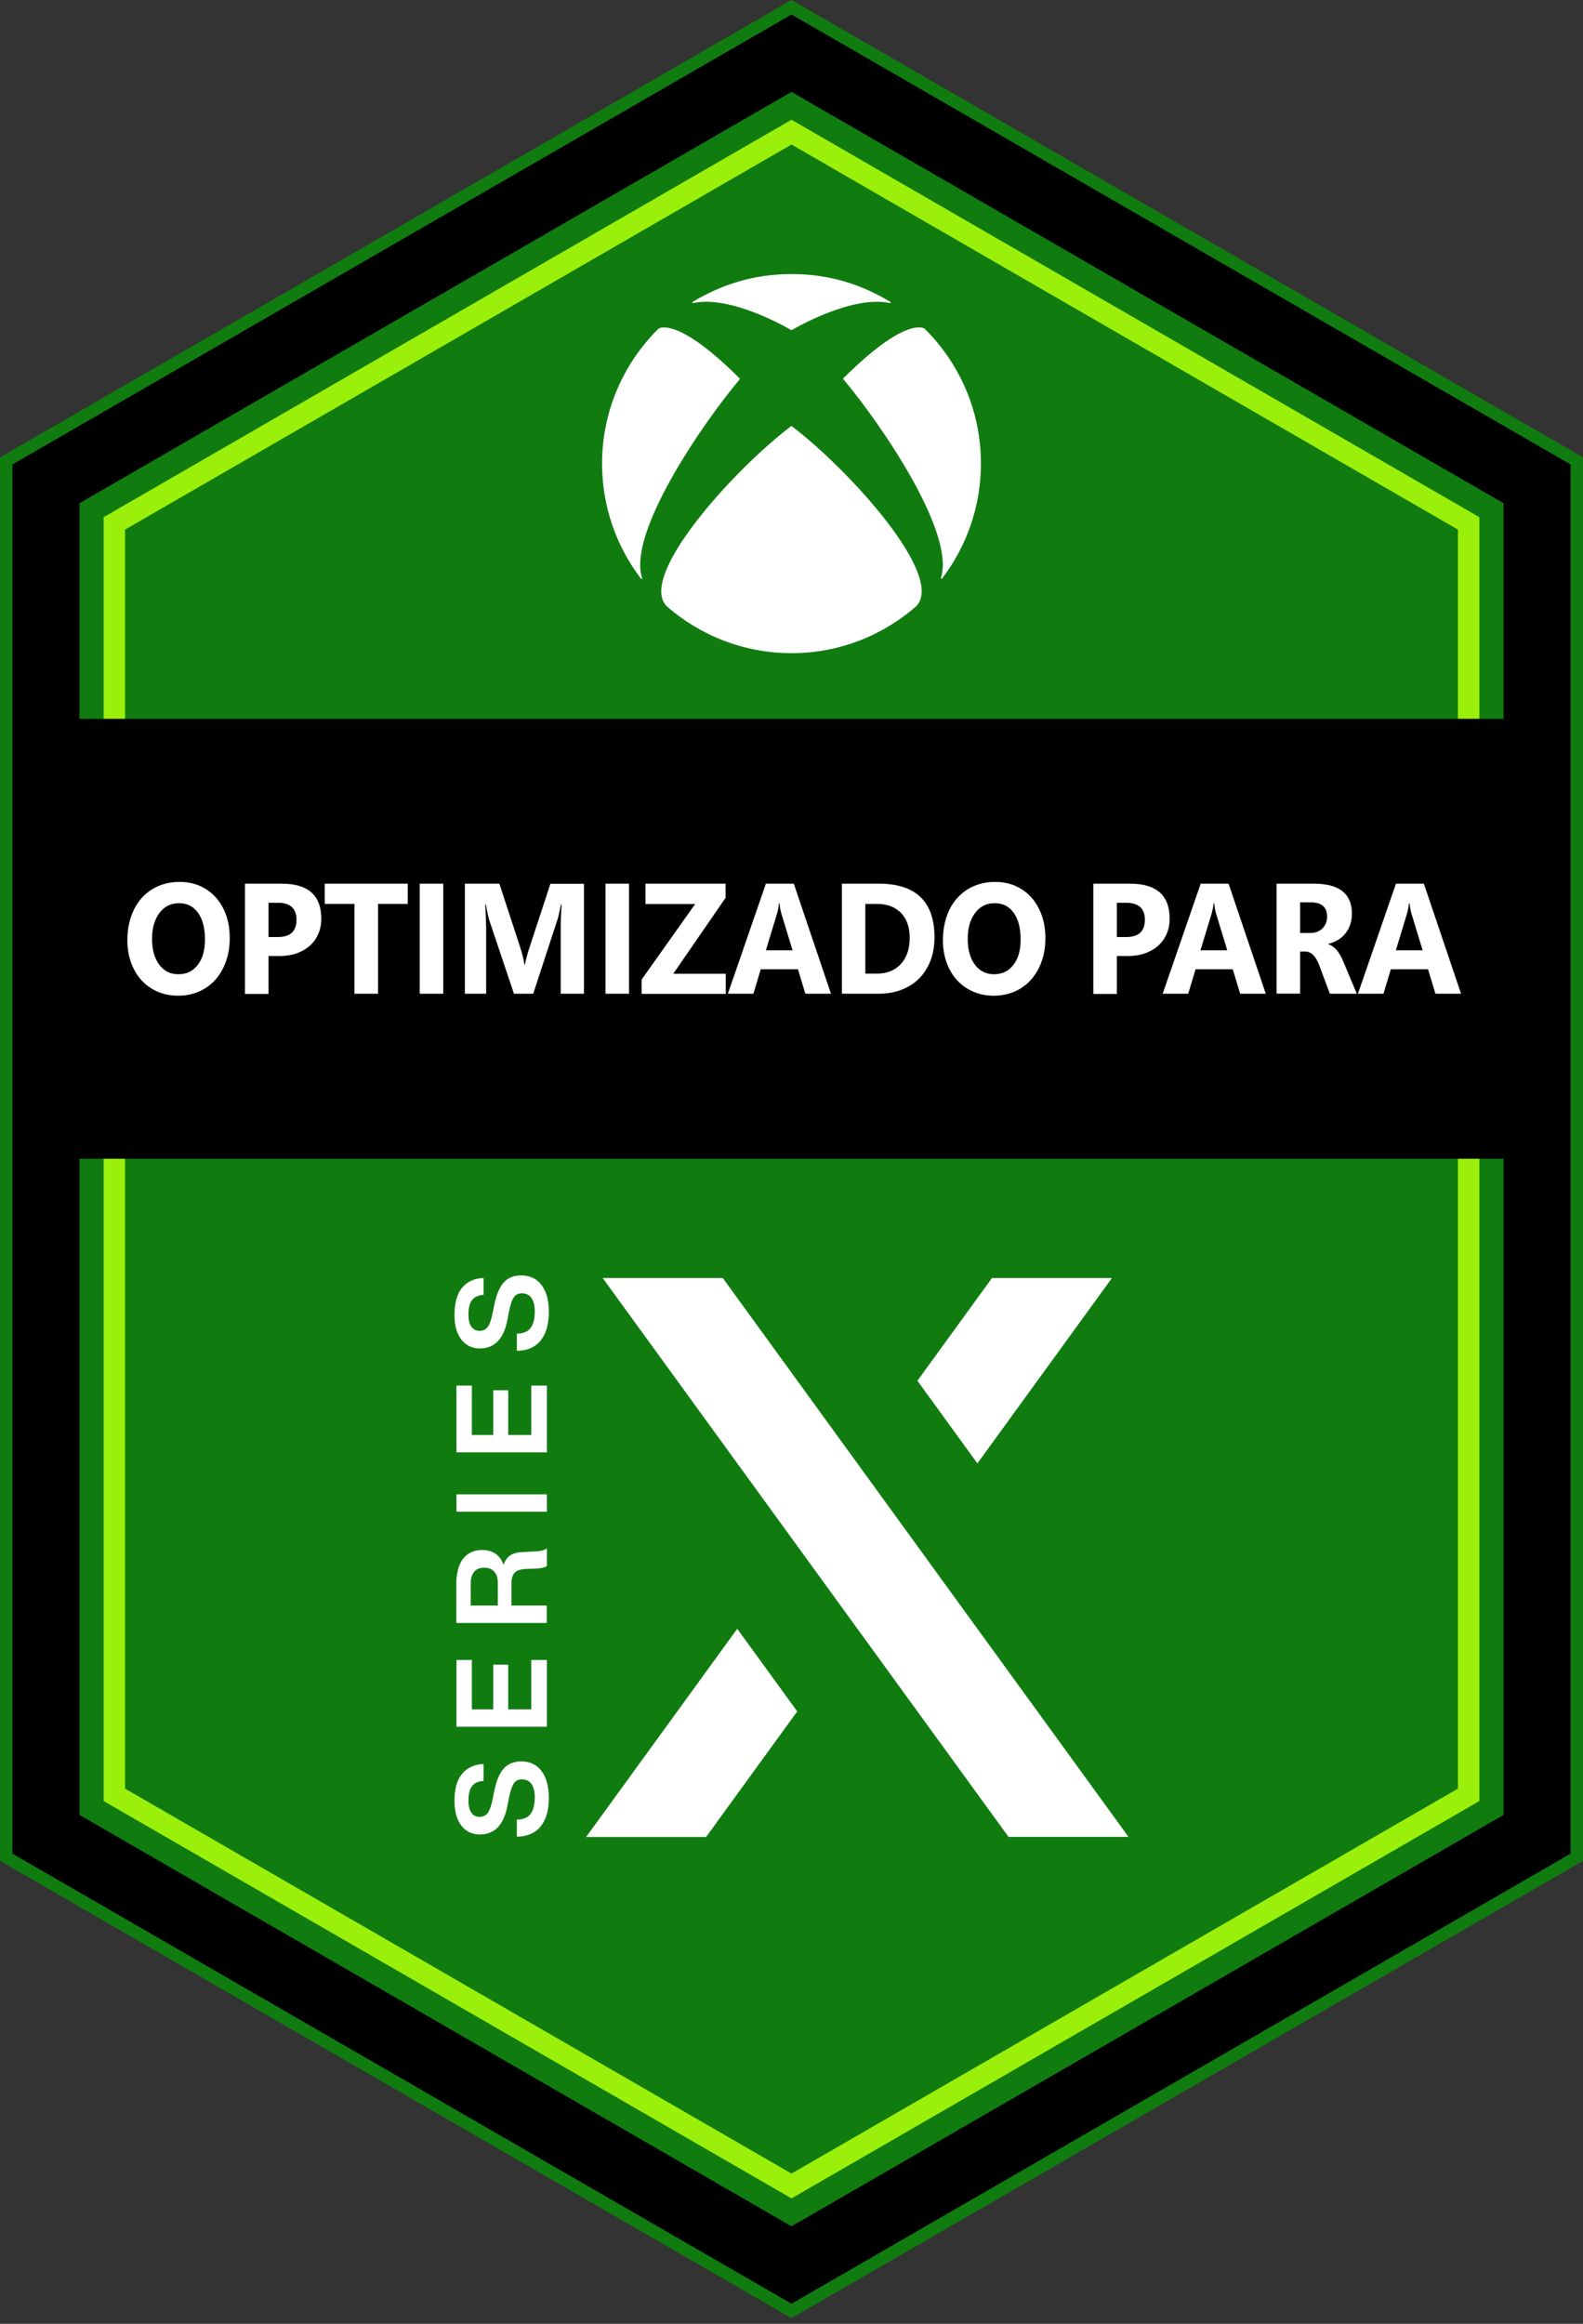 <?xml version="1.0" encoding="utf-8"?>
<!-- Generator: Adobe Illustrator 24.0.2, SVG Export Plug-In . SVG Version: 6.00 Build 0)  -->
<svg version="1.1" id="template" xmlns="http://www.w3.org/2000/svg" xmlns:xlink="http://www.w3.org/1999/xlink" x="0px" y="0px"
	 viewBox="0 0 152 223" style="enable-background:new 0 0 152 223;" xml:space="preserve">
<rect x="0" y="0" width="152" height="223" fill="#333333" stroke="none"/>
<style type="text/css">
	.st0{clip-path:url(#SVGID_2_);fill:#107C10;}
	.st1{clip-path:url(#SVGID_2_);fill:#9BF00B;}
	.st2{clip-path:url(#SVGID_2_);}
	.st3{clip-path:url(#SVGID_4_);fill:#FFFFFF;}
	.st4{fill:#FFFFFF;}
</style>
<g>
	<g>
		<defs>
			<rect id="SVGID_1_" x="0" y="0.01" width="152" height="222.44"/>
		</defs>
		<clipPath id="SVGID_2_">
			<use xlink:href="#SVGID_1_"  style="overflow:visible;"/>
		</clipPath>
		<polygon class="st0" points="0,178.57 0,43.89 76,0 152,43.89 152,178.57 76,222.45 		"/>
		<path class="st1" d="M76,11.49L9.95,49.63v123.2L76,210.96l66.05-38.13V49.63L76,11.49z M139.99,171.64L76,208.58l-63.99-36.94
			V50.82L76,13.87l63.99,36.95V171.64z"/>
		<path class="st2" d="M76,1.39L1.19,44.57v133.31L76,221.07l74.81-43.19V44.57L76,1.39z M76,8.82l68.37,39.47v20.69H7.63V48.29
			L76,8.82z M76,213.64L7.63,174.16V111.2h136.74v62.96L76,213.64z"/>
		<g class="st2">
			<defs>
				<rect id="SVGID_3_" x="-32.57" y="-33.53" width="217.14" height="289.52"/>
			</defs>
			<clipPath id="SVGID_4_">
				<use xlink:href="#SVGID_3_"  style="overflow:visible;"/>
			</clipPath>
			<path class="st3" d="M50.03,122.39c0.84,0,1.51,0.31,1.97,0.93c0.47,0.62,0.7,1.48,0.7,2.58c0,1.17-0.27,2.1-0.79,2.74
				c-0.53,0.65-1.29,0.98-2.27,0.98l-0.01,0v-1.64h0.01c0.61-0.01,1.05-0.19,1.31-0.55c0.27-0.36,0.4-0.89,0.4-1.58
				c0-0.56-0.11-1-0.32-1.29c-0.21-0.3-0.52-0.45-0.92-0.45c-0.33,0-0.59,0.13-0.77,0.38c-0.18,0.25-0.34,0.72-0.47,1.39l-0.14,0.73
				c-0.17,0.92-0.48,1.63-0.92,2.09c-0.44,0.46-1.02,0.7-1.72,0.7c-0.75,0-1.35-0.29-1.79-0.85c-0.44-0.57-0.66-1.36-0.66-2.37
				c0-1.14,0.25-2.02,0.73-2.61c0.49-0.59,1.18-0.9,2.05-0.93h0.01v1.62l-0.01,0c-0.49,0.03-0.85,0.19-1.09,0.49
				c-0.23,0.29-0.35,0.77-0.35,1.41c0,0.5,0.09,0.88,0.28,1.15c0.18,0.26,0.45,0.4,0.78,0.4c0.34,0,0.61-0.12,0.79-0.37
				c0.18-0.24,0.34-0.69,0.47-1.31l0.15-0.75c0.2-1.01,0.51-1.75,0.91-2.2C48.76,122.62,49.33,122.39,50.03,122.39 M48.36,169.72
				c-0.4,0.45-0.71,1.19-0.91,2.2l-0.15,0.75c-0.13,0.63-0.29,1.07-0.47,1.31c-0.18,0.24-0.45,0.37-0.79,0.37
				c-0.33,0-0.6-0.13-0.78-0.4c-0.18-0.26-0.28-0.65-0.28-1.15c0-0.64,0.12-1.12,0.35-1.41c0.23-0.29,0.6-0.46,1.09-0.49l0.01,0
				v-1.62h-0.01c-0.87,0.03-1.56,0.35-2.05,0.93c-0.49,0.59-0.73,1.46-0.73,2.61c0,1,0.22,1.8,0.66,2.37
				c0.44,0.57,1.05,0.85,1.79,0.85c0.7,0,1.28-0.24,1.72-0.7c0.44-0.46,0.75-1.17,0.92-2.09l0.14-0.73c0.14-0.67,0.3-1.13,0.47-1.39
				c0.17-0.25,0.43-0.38,0.77-0.38c0.4,0,0.71,0.15,0.92,0.44c0.21,0.3,0.32,0.73,0.32,1.29c0,0.69-0.13,1.22-0.4,1.58
				c-0.26,0.36-0.71,0.54-1.31,0.55h-0.01v1.64h0.01c0.98-0.01,1.75-0.34,2.27-0.98c0.53-0.64,0.79-1.56,0.79-2.74
				c0-1.1-0.24-1.97-0.7-2.58c-0.47-0.62-1.13-0.93-1.97-0.93C49.33,169.04,48.76,169.27,48.36,169.72 M52.51,148.57v1.72l-0.01,0
				c-0.25,0.15-0.6,0.22-1.04,0.23l-0.95,0.04c-0.52,0.02-0.89,0.14-1.09,0.36c-0.2,0.21-0.31,0.55-0.31,1.02v2.13h3.39v1.67h-8.68
				v-3.94c0-0.2,0.01-0.38,0.03-0.56c0,0.05,0,0.11,0,0.18c0.05-0.67,0.21-1.23,0.5-1.66c-0.02,0.03-0.05,0.06-0.07,0.09
				c0.06-0.11,0.13-0.21,0.21-0.3c0.44-0.54,1.04-0.81,1.8-0.81c1.03,0,1.72,0.48,2.07,1.42c0.14-0.42,0.36-0.73,0.64-0.91
				c0.3-0.19,0.7-0.3,1.2-0.31l1.29-0.07c0.41-0.01,0.75-0.1,1-0.27L52.51,148.57z M46.47,150.44c-0.41,0-0.72,0.13-0.94,0.39
				c-0.22,0.26-0.33,0.64-0.33,1.12v2.12h2.6v-2.18c0-0.46-0.12-0.82-0.34-1.07C47.23,150.56,46.9,150.44,46.47,150.44
				 M43.83,145.07h8.68v-1.67h-8.68V145.07z M45.33,132.96h-1.5v6.41h8.68v-6.41h-1.5v4.74h-2.21v-4.29h-1.44v4.29h-2.05V132.96z
				 M45.33,159.29h-1.5v6.41h8.68v-6.41h-1.5v4.74h-2.21v-4.29h-1.44v4.29h-2.05V159.29z M56.28,176.28h11.52l8.75-12.05l-5.76-7.93
				L56.28,176.28z M106.77,122.64H95.25l-7.16,9.86l5.76,7.93L106.77,122.64z M69.4,122.64H57.87l38.97,53.63h11.52L69.4,122.64z"/>
			<path class="st3" d="M76,40.89c0.02,0,0.04,0.02,0.06,0.03c5.44,4.14,14.76,14.37,11.91,17.26c-3.2,2.8-7.39,4.5-11.97,4.5
				s-8.77-1.7-11.98-4.5c-2.84-2.89,6.47-13.13,11.91-17.26C75.95,40.9,75.98,40.89,76,40.89 M85.48,28.96
				c-2.79-1.66-5.8-2.66-9.48-2.66c-3.67,0-6.69,1.01-9.48,2.66c-0.03,0.02-0.05,0.06-0.03,0.09c0.01,0.03,0.05,0.04,0.09,0.03
				c3.52-0.76,8.87,2.28,9.38,2.59c0.01,0.01,0.02,0.01,0.04,0.01c0.01,0,0.03-0.01,0.04-0.01c0.51-0.31,5.86-3.35,9.38-2.59
				c0.04,0.01,0.07,0,0.09-0.03C85.52,29.02,85.51,28.98,85.48,28.96 M63.27,31.52c-0.03,0.02-0.06,0.04-0.08,0.06
				c-3.32,3.3-5.38,7.86-5.38,12.91c0,4.15,1.39,7.96,3.72,11.02c0.02,0.03,0.06,0.05,0.1,0.03c0.03-0.02,0.03-0.06,0.02-0.09
				c-1.39-4.28,5.7-14.68,9.37-19.04c0.01-0.02,0.02-0.03,0.02-0.05c0-0.02-0.01-0.04-0.03-0.06
				C65.46,30.77,63.57,31.36,63.27,31.52 M80.99,36.29c-0.02,0.02-0.03,0.04-0.03,0.06c0,0.02,0.01,0.04,0.03,0.05
				c3.66,4.36,10.75,14.75,9.36,19.04c-0.01,0.04-0.01,0.08,0.02,0.09c0.03,0.02,0.07,0,0.1-0.03c2.33-3.06,3.72-6.88,3.72-11.02
				c0-5.05-2.06-9.61-5.38-12.91c-0.02-0.02-0.05-0.05-0.08-0.06C88.43,31.36,86.54,30.77,80.99,36.29"/>
		</g>
		<g class="st2">
			<path class="st4" d="M22.06,90.01c0,1.08-0.21,2.04-0.63,2.89c-0.42,0.84-1,1.5-1.76,1.96s-1.61,0.69-2.57,0.69
				c-0.93,0-1.77-0.22-2.52-0.67s-1.32-1.08-1.73-1.89c-0.41-0.81-0.62-1.73-0.62-2.76c0-1.09,0.21-2.07,0.62-2.92
				s1.01-1.51,1.77-1.98c0.77-0.47,1.64-0.7,2.63-0.7c0.92,0,1.75,0.22,2.49,0.67c0.73,0.45,1.3,1.08,1.71,1.9
				S22.06,88.95,22.06,90.01z M19.68,90.14c0-1.08-0.22-1.92-0.66-2.54c-0.44-0.62-1.05-0.93-1.83-0.93c-0.78,0-1.41,0.31-1.88,0.94
				c-0.47,0.62-0.71,1.45-0.71,2.49c0,1.03,0.23,1.85,0.69,2.47c0.46,0.62,1.07,0.92,1.84,0.92c0.78,0,1.4-0.3,1.85-0.89
				C19.46,92,19.68,91.18,19.68,90.14z"/>
			<path class="st4" d="M30.85,88.17c0,0.7-0.17,1.32-0.5,1.86c-0.33,0.54-0.8,0.96-1.41,1.26c-0.61,0.3-1.31,0.45-2.08,0.45h-1.08
				v3.64h-2.26V84.8h3.54C29.59,84.8,30.85,85.92,30.85,88.17z M28.47,88.26c0-1.08-0.6-1.63-1.8-1.63h-0.89v3.29h0.89
				C27.87,89.92,28.47,89.37,28.47,88.26z"/>
			<path class="st4" d="M39.16,86.74h-2.86v8.62h-2.27v-8.62h-2.85V84.8h7.97V86.74z"/>
			<path class="st4" d="M42.56,95.36H40.3V84.8h2.26V95.36z"/>
			<path class="st4" d="M56.07,95.36h-2.23v-6.32c0-0.66,0.03-1.41,0.08-2.26h-0.06c-0.12,0.65-0.22,1.11-0.31,1.4l-2.35,7.18h-1.85
				l-2.39-7.11c-0.06-0.19-0.17-0.68-0.31-1.47h-0.06c0.06,0.92,0.09,1.84,0.09,2.74v5.84h-2.04V84.8h3.31L50,91.06
				c0.14,0.43,0.26,0.93,0.36,1.51h0.04c0.12-0.56,0.25-1.07,0.4-1.52l2.05-6.24h3.22V95.36z"/>
			<path class="st4" d="M60.4,95.36h-2.26V84.8h2.26V95.36z"/>
			<path class="st4" d="M69.68,86.14l-5.03,7.3h5.04v1.93h-8.08v-1.37l5.14-7.25h-4.77V84.8h7.69V86.14z"/>
			<path class="st4" d="M79.79,95.36h-2.46l-0.71-2.35h-3.57l-0.71,2.35h-2.45l3.65-10.56h2.68L79.79,95.36z M76.1,91.19l-1.08-3.55
				c-0.08-0.28-0.14-0.6-0.17-0.95H74.8c-0.03,0.31-0.09,0.62-0.17,0.92l-1.09,3.58H76.1z"/>
			<path class="st4" d="M89.73,89.95c0,1.07-0.22,2.02-0.66,2.84s-1.07,1.46-1.88,1.9s-1.75,0.67-2.8,0.67h-3.55V84.8h3.55
				C87.94,84.8,89.73,86.52,89.73,89.95z M87.35,89.98c0-1.01-0.28-1.8-0.84-2.38c-0.56-0.57-1.33-0.86-2.31-0.86h-1.11v6.69h1.12
				c0.96,0,1.72-0.31,2.29-0.92C87.06,91.9,87.35,91.06,87.35,89.98z"/>
			<path class="st4" d="M100.38,90.01c0,1.08-0.21,2.04-0.63,2.89c-0.42,0.84-1.01,1.5-1.76,1.96c-0.76,0.46-1.62,0.69-2.57,0.69
				c-0.93,0-1.77-0.22-2.52-0.67s-1.33-1.08-1.74-1.89c-0.41-0.81-0.62-1.73-0.62-2.76c0-1.09,0.21-2.07,0.62-2.92
				c0.41-0.85,1.01-1.51,1.77-1.98c0.77-0.47,1.65-0.7,2.63-0.7c0.92,0,1.75,0.22,2.49,0.67c0.73,0.45,1.3,1.08,1.71,1.9
				S100.38,88.95,100.38,90.01z M98,90.14c0-1.08-0.22-1.92-0.66-2.54c-0.44-0.62-1.05-0.93-1.83-0.93c-0.78,0-1.41,0.31-1.88,0.94
				c-0.47,0.62-0.71,1.45-0.71,2.49c0,1.03,0.23,1.85,0.69,2.47c0.46,0.62,1.08,0.92,1.84,0.92c0.78,0,1.4-0.3,1.85-0.89
				C97.78,92,98,91.18,98,90.14z"/>
			<path class="st4" d="M112.31,88.17c0,0.7-0.17,1.32-0.5,1.86c-0.33,0.54-0.8,0.96-1.41,1.26c-0.61,0.3-1.31,0.45-2.08,0.45h-1.08
				v3.64h-2.26V84.8h3.54C111.05,84.8,112.31,85.92,112.31,88.17z M109.93,88.26c0-1.08-0.6-1.63-1.8-1.63h-0.89v3.29h0.89
				C109.33,89.92,109.93,89.37,109.93,88.26z"/>
			<path class="st4" d="M121.54,95.36h-2.46l-0.71-2.35h-3.57l-0.71,2.35h-2.45l3.65-10.56h2.68L121.54,95.36z M117.84,91.19
				l-1.08-3.55c-0.08-0.28-0.14-0.6-0.17-0.95h-0.06c-0.03,0.31-0.09,0.62-0.17,0.92l-1.09,3.58H117.84z"/>
			<path class="st4" d="M130.28,95.36h-2.59l-1.01-2.72c-0.33-0.88-0.78-1.33-1.35-1.33h-0.49v4.04h-2.26V84.8h3.58
				c2.43,0,3.65,0.96,3.65,2.87c0,0.73-0.2,1.35-0.59,1.86c-0.39,0.51-0.95,0.86-1.68,1.05v0.03c0.59,0.2,1.07,0.74,1.43,1.63
				L130.28,95.36z M127.43,87.97c0-0.92-0.53-1.38-1.57-1.38h-1.02v2.94h0.98c0.47,0,0.85-0.14,1.16-0.43
				C127.27,88.8,127.43,88.43,127.43,87.97z"/>
			<path class="st4" d="M140.29,95.36h-2.46l-0.71-2.35h-3.57l-0.71,2.35h-2.45l3.65-10.56h2.68L140.29,95.36z M136.6,91.19
				l-1.08-3.55c-0.08-0.28-0.14-0.6-0.17-0.95h-0.06c-0.03,0.31-0.09,0.62-0.17,0.92l-1.09,3.58H136.6z"/>
		</g>
	</g>
</g>
</svg>
